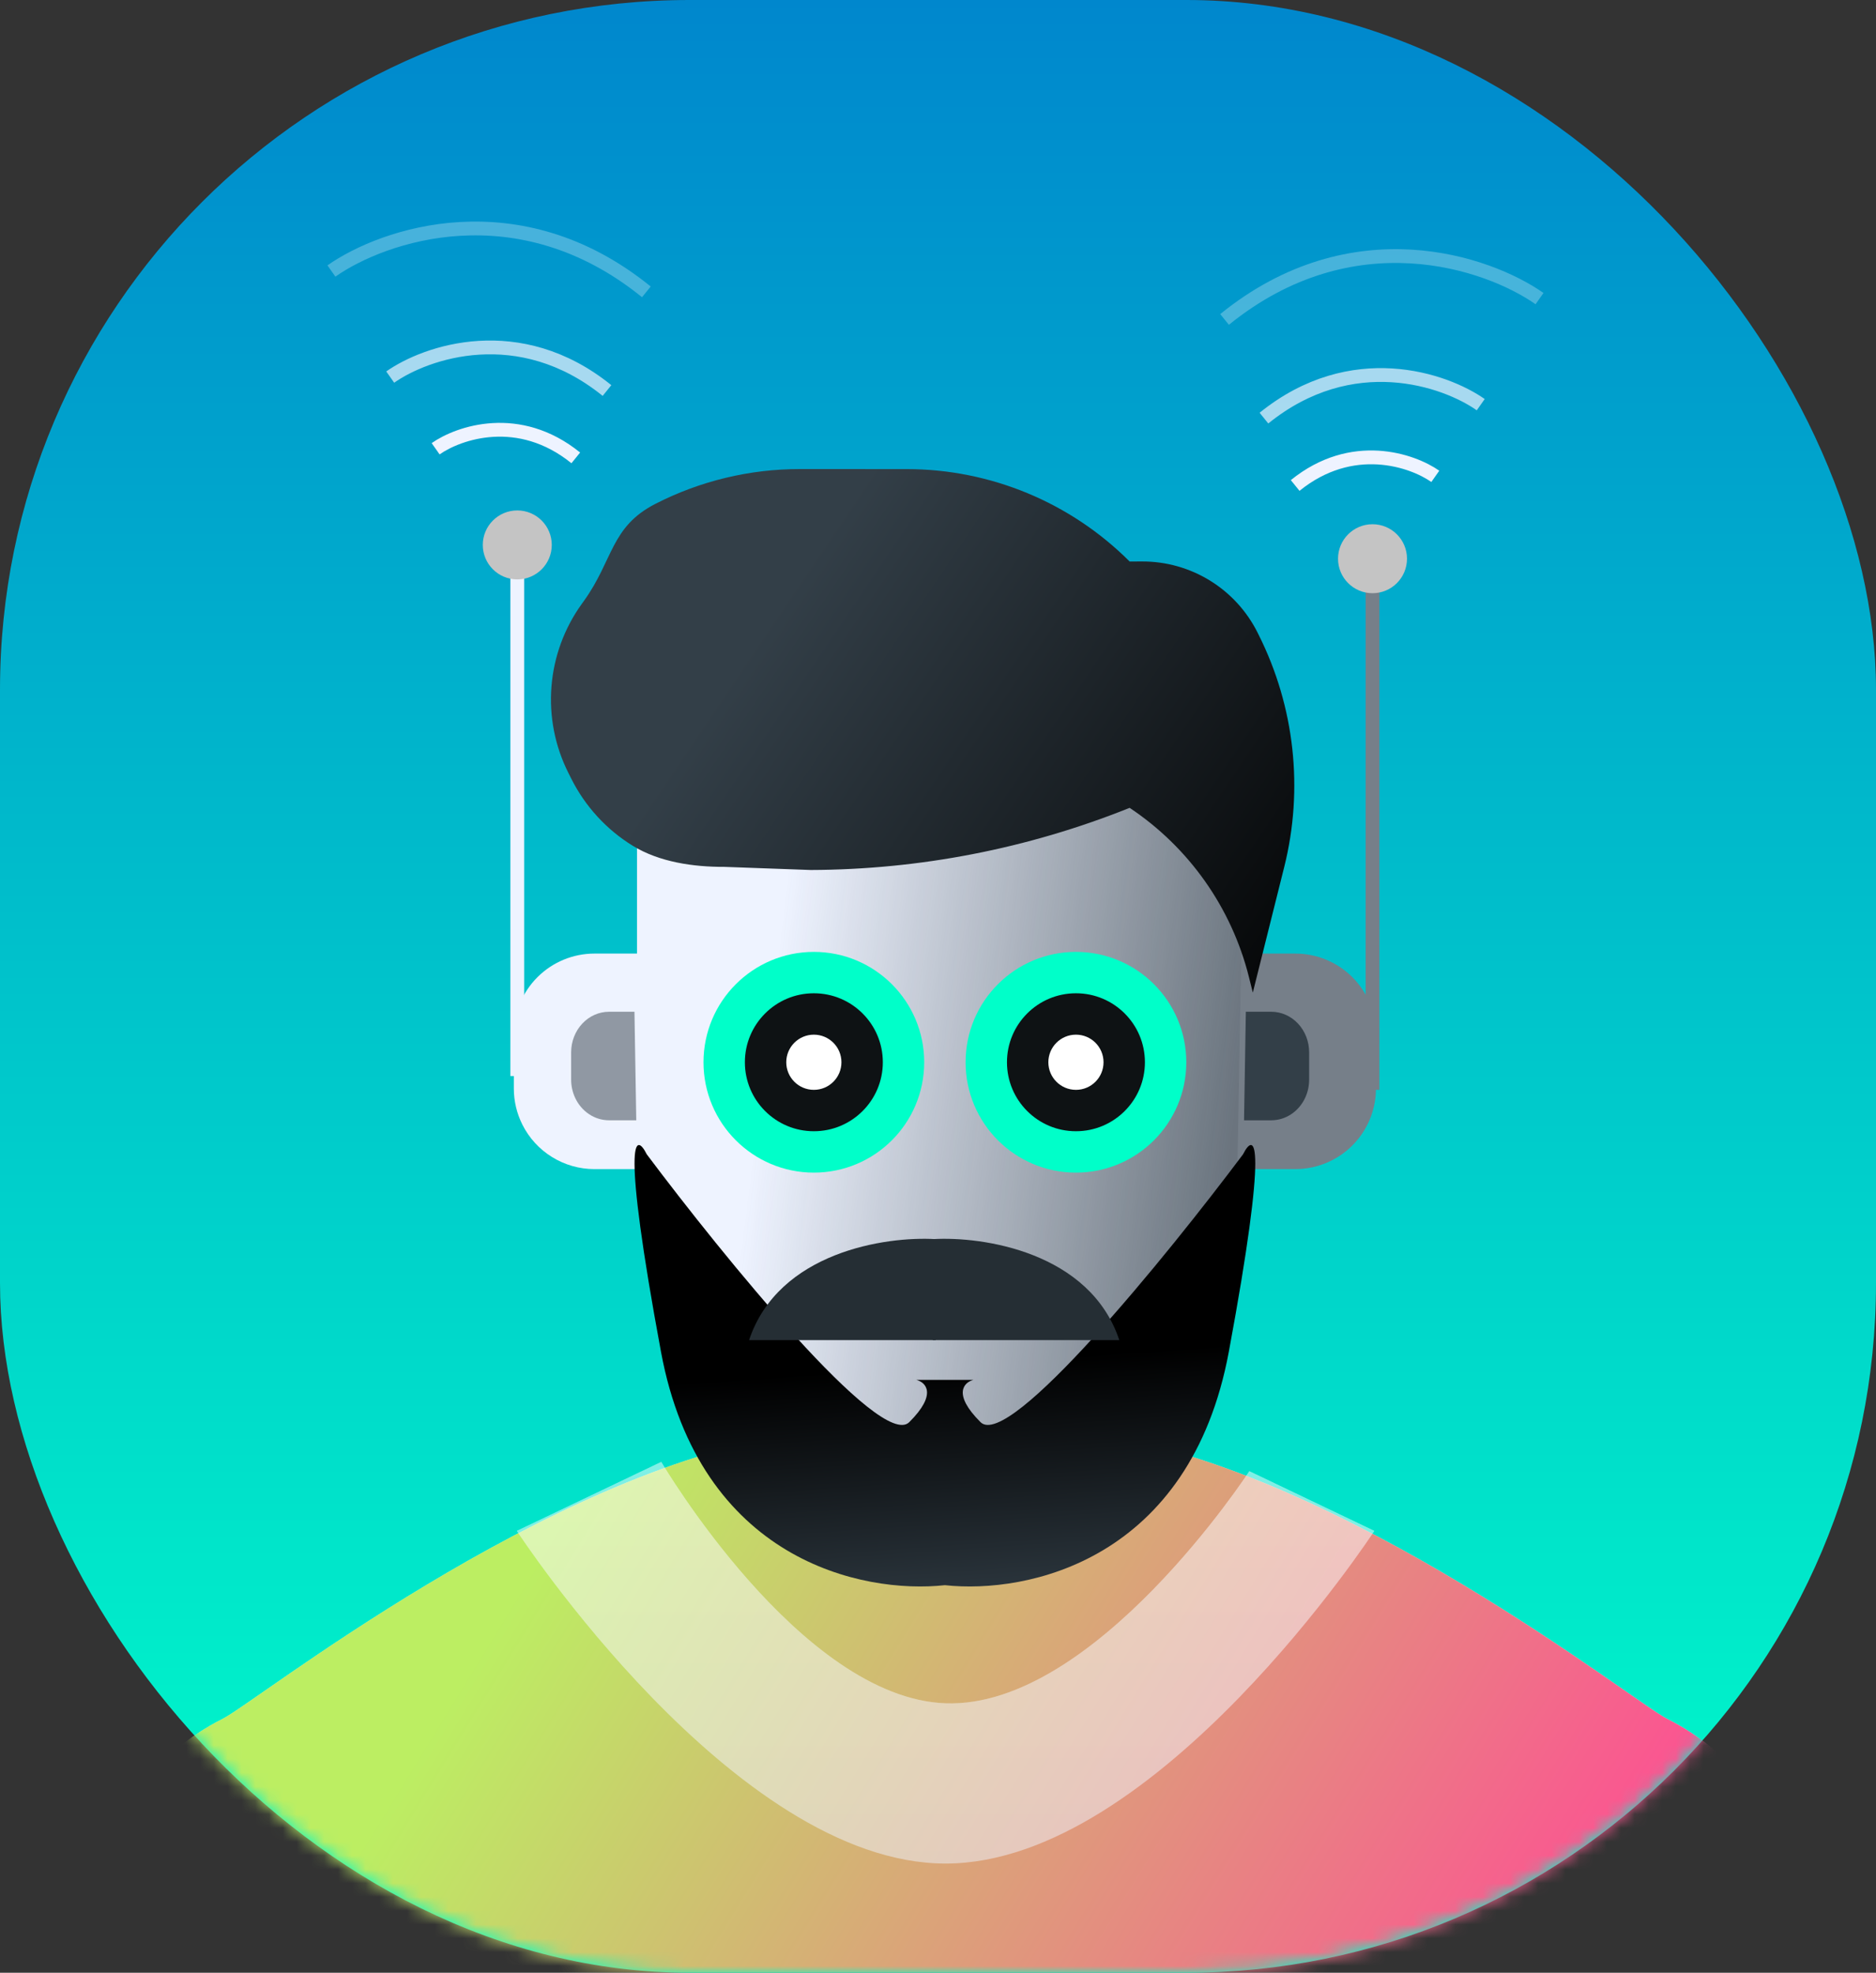 <?xml version="1.0" encoding="UTF-8"?> <svg xmlns="http://www.w3.org/2000/svg" width="136" height="143" viewBox="0 0 136 143" fill="none"><rect x="0" y="0" width="136" height="143" fill="#333333" stroke="none"/> <rect width="136" height="143" rx="50" fill="url(#paint0_linear)"></rect> <mask id="mask0" maskUnits="userSpaceOnUse" x="0" y="0" width="136" height="143"> <rect width="136" height="143" rx="50" fill="white"></rect> </mask> <g mask="url(#mask0)"> <path d="M79.661 103.997C97.452 106.686 118.438 123.386 120.872 124.603C123.306 125.82 125.406 127.611 126.992 129.823C128.577 132.034 129.6 134.599 129.971 137.295L131 144.773H6L7.029 137.295C7.4 134.599 8.423 132.034 10.008 129.823C11.594 127.611 13.694 125.82 16.128 124.603C18.562 123.386 39.548 106.686 57.339 103.997C65.958 102.694 71.042 102.694 79.661 103.997Z" fill="white"></path> <path d="M79.661 103.997C97.452 106.686 118.438 123.386 120.872 124.603C123.306 125.82 125.406 127.611 126.992 129.823C128.577 132.034 129.6 134.599 129.971 137.295L131 144.773H6L7.029 137.295C7.4 134.599 8.423 132.034 10.008 129.823C11.594 127.611 13.694 125.82 16.128 124.603C18.562 123.386 39.548 106.686 57.339 103.997C65.958 102.694 71.042 102.694 79.661 103.997Z" fill="url(#paint1_linear)" fill-opacity="0.7"></path> <path d="M79.661 107.068V110.316C79.638 110.333 79.613 110.347 79.591 110.364C76.305 112.588 72.426 113.773 68.458 113.765C64.49 113.757 60.616 112.555 57.339 110.316V107.068H79.661Z" fill="#F6BB92"></path> <path d="M68.5 111.532C64.547 111.532 60.684 110.347 57.41 108.131C54.136 105.915 51.602 102.768 50.133 99.097C47.521 92.567 46.179 85.597 46.179 78.564V60.79C46.179 54.87 48.53 49.193 52.717 45.007C56.903 40.821 62.58 38.469 68.5 38.469C74.42 38.469 80.098 40.821 84.284 45.007C88.47 49.193 90.822 54.87 90.822 60.79V78.564C90.822 85.598 89.48 92.568 86.867 99.099C85.398 102.77 82.864 105.916 79.59 108.132C76.316 110.348 72.453 111.532 68.5 111.532Z" fill="#EEF3FF"></path> <path d="M68.5 111.532C64.547 111.532 60.684 110.347 57.41 108.131C54.136 105.915 51.602 102.768 50.133 99.097C47.521 92.567 46.179 85.597 46.179 78.564V60.79C46.179 54.87 48.53 49.193 52.717 45.007C56.903 40.821 62.58 38.469 68.5 38.469C74.42 38.469 80.098 40.821 84.284 45.007C88.47 49.193 90.822 54.87 90.822 60.79V78.564C90.822 85.598 89.48 92.568 86.867 99.099C85.398 102.77 82.864 105.916 79.59 108.132C76.316 110.348 72.453 111.532 68.5 111.532Z" fill="url(#paint2_linear)" fill-opacity="0.7"></path> <path d="M78 83.5C81.59 83.5 84.5 80.59 84.5 77C84.5 73.41 81.59 70.5 78 70.5C74.41 70.5 71.5 73.41 71.5 77C71.5 80.59 74.41 83.5 78 83.5Z" fill="#0E1214" stroke="#00FFC9" stroke-width="3"></path> <path d="M59 83.5C62.59 83.5 65.5 80.59 65.5 77C65.5 73.41 62.59 70.5 59 70.5C55.41 70.5 52.5 73.41 52.5 77C52.5 80.59 55.41 83.5 59 83.5Z" fill="#0E1214" stroke="#00FFC9" stroke-width="3"></path> <path d="M59 79C60.105 79 61 78.105 61 77C61 75.895 60.105 75 59 75C57.895 75 57 75.895 57 77C57 78.105 57.895 79 59 79Z" fill="white"></path> <path d="M78 79C79.105 79 80 78.105 80 77C80 75.895 79.105 75 78 75C76.895 75 76 75.895 76 77C76 78.105 76.895 79 78 79Z" fill="white"></path> <path d="M47.016 69.122H43.094C41.544 69.122 40.058 69.738 38.962 70.833C37.866 71.929 37.25 73.415 37.25 74.965V78.902C37.25 79.809 37.461 80.704 37.867 81.516C38.352 82.486 39.098 83.303 40.022 83.873C40.945 84.444 42.008 84.746 43.094 84.746H47.295L47.016 69.122Z" fill="#EEF3FF"></path> <path opacity="0.5" d="M45.995 73.339H44.152C43.423 73.339 42.725 73.649 42.21 74.201C41.695 74.752 41.405 75.501 41.405 76.281V78.264C41.405 78.721 41.505 79.171 41.695 79.58C41.923 80.069 42.274 80.48 42.708 80.767C43.142 81.055 43.642 81.207 44.152 81.207H46.126L45.995 73.339Z" fill="#333F48"></path> <path d="M89.984 69.122H93.906C95.456 69.122 96.942 69.738 98.038 70.833C99.134 71.929 99.75 73.415 99.75 74.965V78.902C99.75 79.809 99.539 80.704 99.133 81.516C98.648 82.486 97.902 83.303 96.978 83.873C96.055 84.444 94.992 84.746 93.906 84.746H89.705L89.984 69.122Z" fill="#767F89"></path> <line x1="99.5" y1="79" x2="99.5" y2="41" stroke="#767F89"></line> <circle cx="99.5" cy="40.5" r="2.5" fill="#C4C4C4"></circle> <line x1="37.5" y1="78" x2="37.5" y2="40" stroke="#EEF3FF"></line> <circle cx="37.5" cy="39.5" r="2.5" fill="#C4C4C4"></circle> <path d="M90.317 73.339H92.16C92.888 73.339 93.587 73.649 94.102 74.201C94.617 74.752 94.906 75.501 94.906 76.281V78.264C94.906 78.721 94.807 79.171 94.616 79.58C94.388 80.069 94.038 80.48 93.604 80.767C93.17 81.055 92.67 81.207 92.16 81.207H90.186L90.317 73.339Z" fill="#333F48"></path> <path d="M90.822 71.951L90.543 70.831C89.286 65.806 86.202 61.431 81.893 58.559L81.837 58.581C74.5 61.516 66.673 63.037 58.771 63.064L52.5 62.837C50.257 62.845 47.79 62.487 45.879 61.312C43.967 60.138 42.422 58.453 41.416 56.447L41.199 56.015C40.228 54.081 39.806 51.918 39.978 49.761C40.15 47.604 40.909 45.535 42.173 43.779L42.333 43.556C44.462 40.596 44.264 38.187 47.509 36.525C50.754 34.863 54.347 33.998 57.992 34C60.568 34.002 63.261 34.003 65.731 34.003C71.793 34.005 77.607 36.415 81.893 40.702L82.796 40.699C84.533 40.694 86.237 41.174 87.716 42.085C89.195 42.996 90.39 44.302 91.167 45.856L91.251 46.026C93.858 51.228 94.514 57.192 93.102 62.837C91.969 67.36 90.822 71.951 90.822 71.951Z" fill="url(#paint3_linear)"></path> <path d="M31.581 32.53C33.248 31.358 37.614 29.848 41.741 33.191" stroke="#EEF3FF"></path> <path opacity="0.7" d="M28.288 27.334C30.873 25.514 37.635 23.161 44.004 28.308" stroke="#EEF3FF"></path> <path opacity="0.3" d="M24.026 19.645C27.769 17.014 37.577 13.632 46.858 21.156" stroke="#EEF3FF"></path> <path d="M104.052 34.53C102.385 33.358 98.019 31.848 93.892 35.191" stroke="#EEF3FF"></path> <path opacity="0.7" d="M107.345 29.334C104.76 27.514 97.998 25.161 91.629 30.308" stroke="#EEF3FF"></path> <path opacity="0.3" d="M111.607 21.645C107.863 19.014 98.056 15.632 88.774 23.156" stroke="#EEF3FF"></path> <g opacity="0.5"> <path d="M99.627 110.97C99.627 110.97 83.911 135.084 68.549 135.084C53.188 135.084 37.471 110.97 37.471 110.97L47.938 105.973C47.938 105.973 57.998 123.091 68.549 123.468C79.364 123.855 90.571 106.646 90.571 106.646L99.627 110.97Z" fill="#EEF3FF"></path> <path d="M99.627 110.97C99.627 110.97 83.911 135.084 68.549 135.084C53.188 135.084 37.471 110.97 37.471 110.97L47.938 105.973C47.938 105.973 57.998 123.091 68.549 123.468C79.364 123.855 90.571 106.646 90.571 106.646L99.627 110.97Z" fill="url(#paint4_linear)"></path> </g> <path fill-rule="evenodd" clip-rule="evenodd" d="M46.887 83.673C52.373 90.997 63.858 105.134 65.915 103.09C67.972 101.046 67.114 100.194 66.429 100.024H68H69H70.571C69.886 100.194 69.028 101.046 71.085 103.09C73.142 105.134 84.627 90.997 90.113 83.673C90.97 81.969 91.964 82.446 89.084 97.98C86.284 113.083 74.508 115.562 68.5 114.906C62.492 115.562 50.715 113.083 47.916 97.98C45.036 82.446 46.03 81.969 46.887 83.673Z" fill="url(#paint5_linear)"></path> <path d="M54.303 97.142C56.433 90.754 64.212 89.6 67.835 89.822V97.142H54.303Z" fill="#252E34"></path> <path d="M81.144 97.142C79.014 90.754 71.236 89.6 67.612 89.822V97.142H81.144Z" fill="#252E34"></path> </g> <defs> <linearGradient id="paint0_linear" x1="68" y1="0" x2="68" y2="143" gradientUnits="userSpaceOnUse"> <stop stop-color="#0087CD"></stop> <stop offset="1" stop-color="#00FFC9"></stop> </linearGradient> <linearGradient id="paint1_linear" x1="131.5" y1="120.115" x2="61.321" y2="76.967" gradientUnits="userSpaceOnUse"> <stop stop-color="#FF0066"></stop> <stop offset="1" stop-color="#A0E720"></stop> </linearGradient> <linearGradient id="paint2_linear" x1="91" y1="68.384" x2="56.997" y2="64.118" gradientUnits="userSpaceOnUse"> <stop stop-color="#333F48"></stop> <stop offset="1" stop-color="#333F48" stop-opacity="0"></stop> </linearGradient> <linearGradient id="paint3_linear" x1="50.453" y1="52.883" x2="92.429" y2="81.191" gradientUnits="userSpaceOnUse"> <stop stop-color="#333F48"></stop> <stop offset="1"></stop> </linearGradient> <linearGradient id="paint4_linear" x1="68.549" y1="105.973" x2="68.549" y2="135.084" gradientUnits="userSpaceOnUse"> <stop stop-color="white"></stop> <stop offset="1" stop-color="white" stop-opacity="0"></stop> </linearGradient> <linearGradient id="paint5_linear" x1="67" y1="119" x2="65.621" y2="99.096" gradientUnits="userSpaceOnUse"> <stop stop-color="#333F48"></stop> <stop offset="1"></stop> </linearGradient> </defs> </svg> 